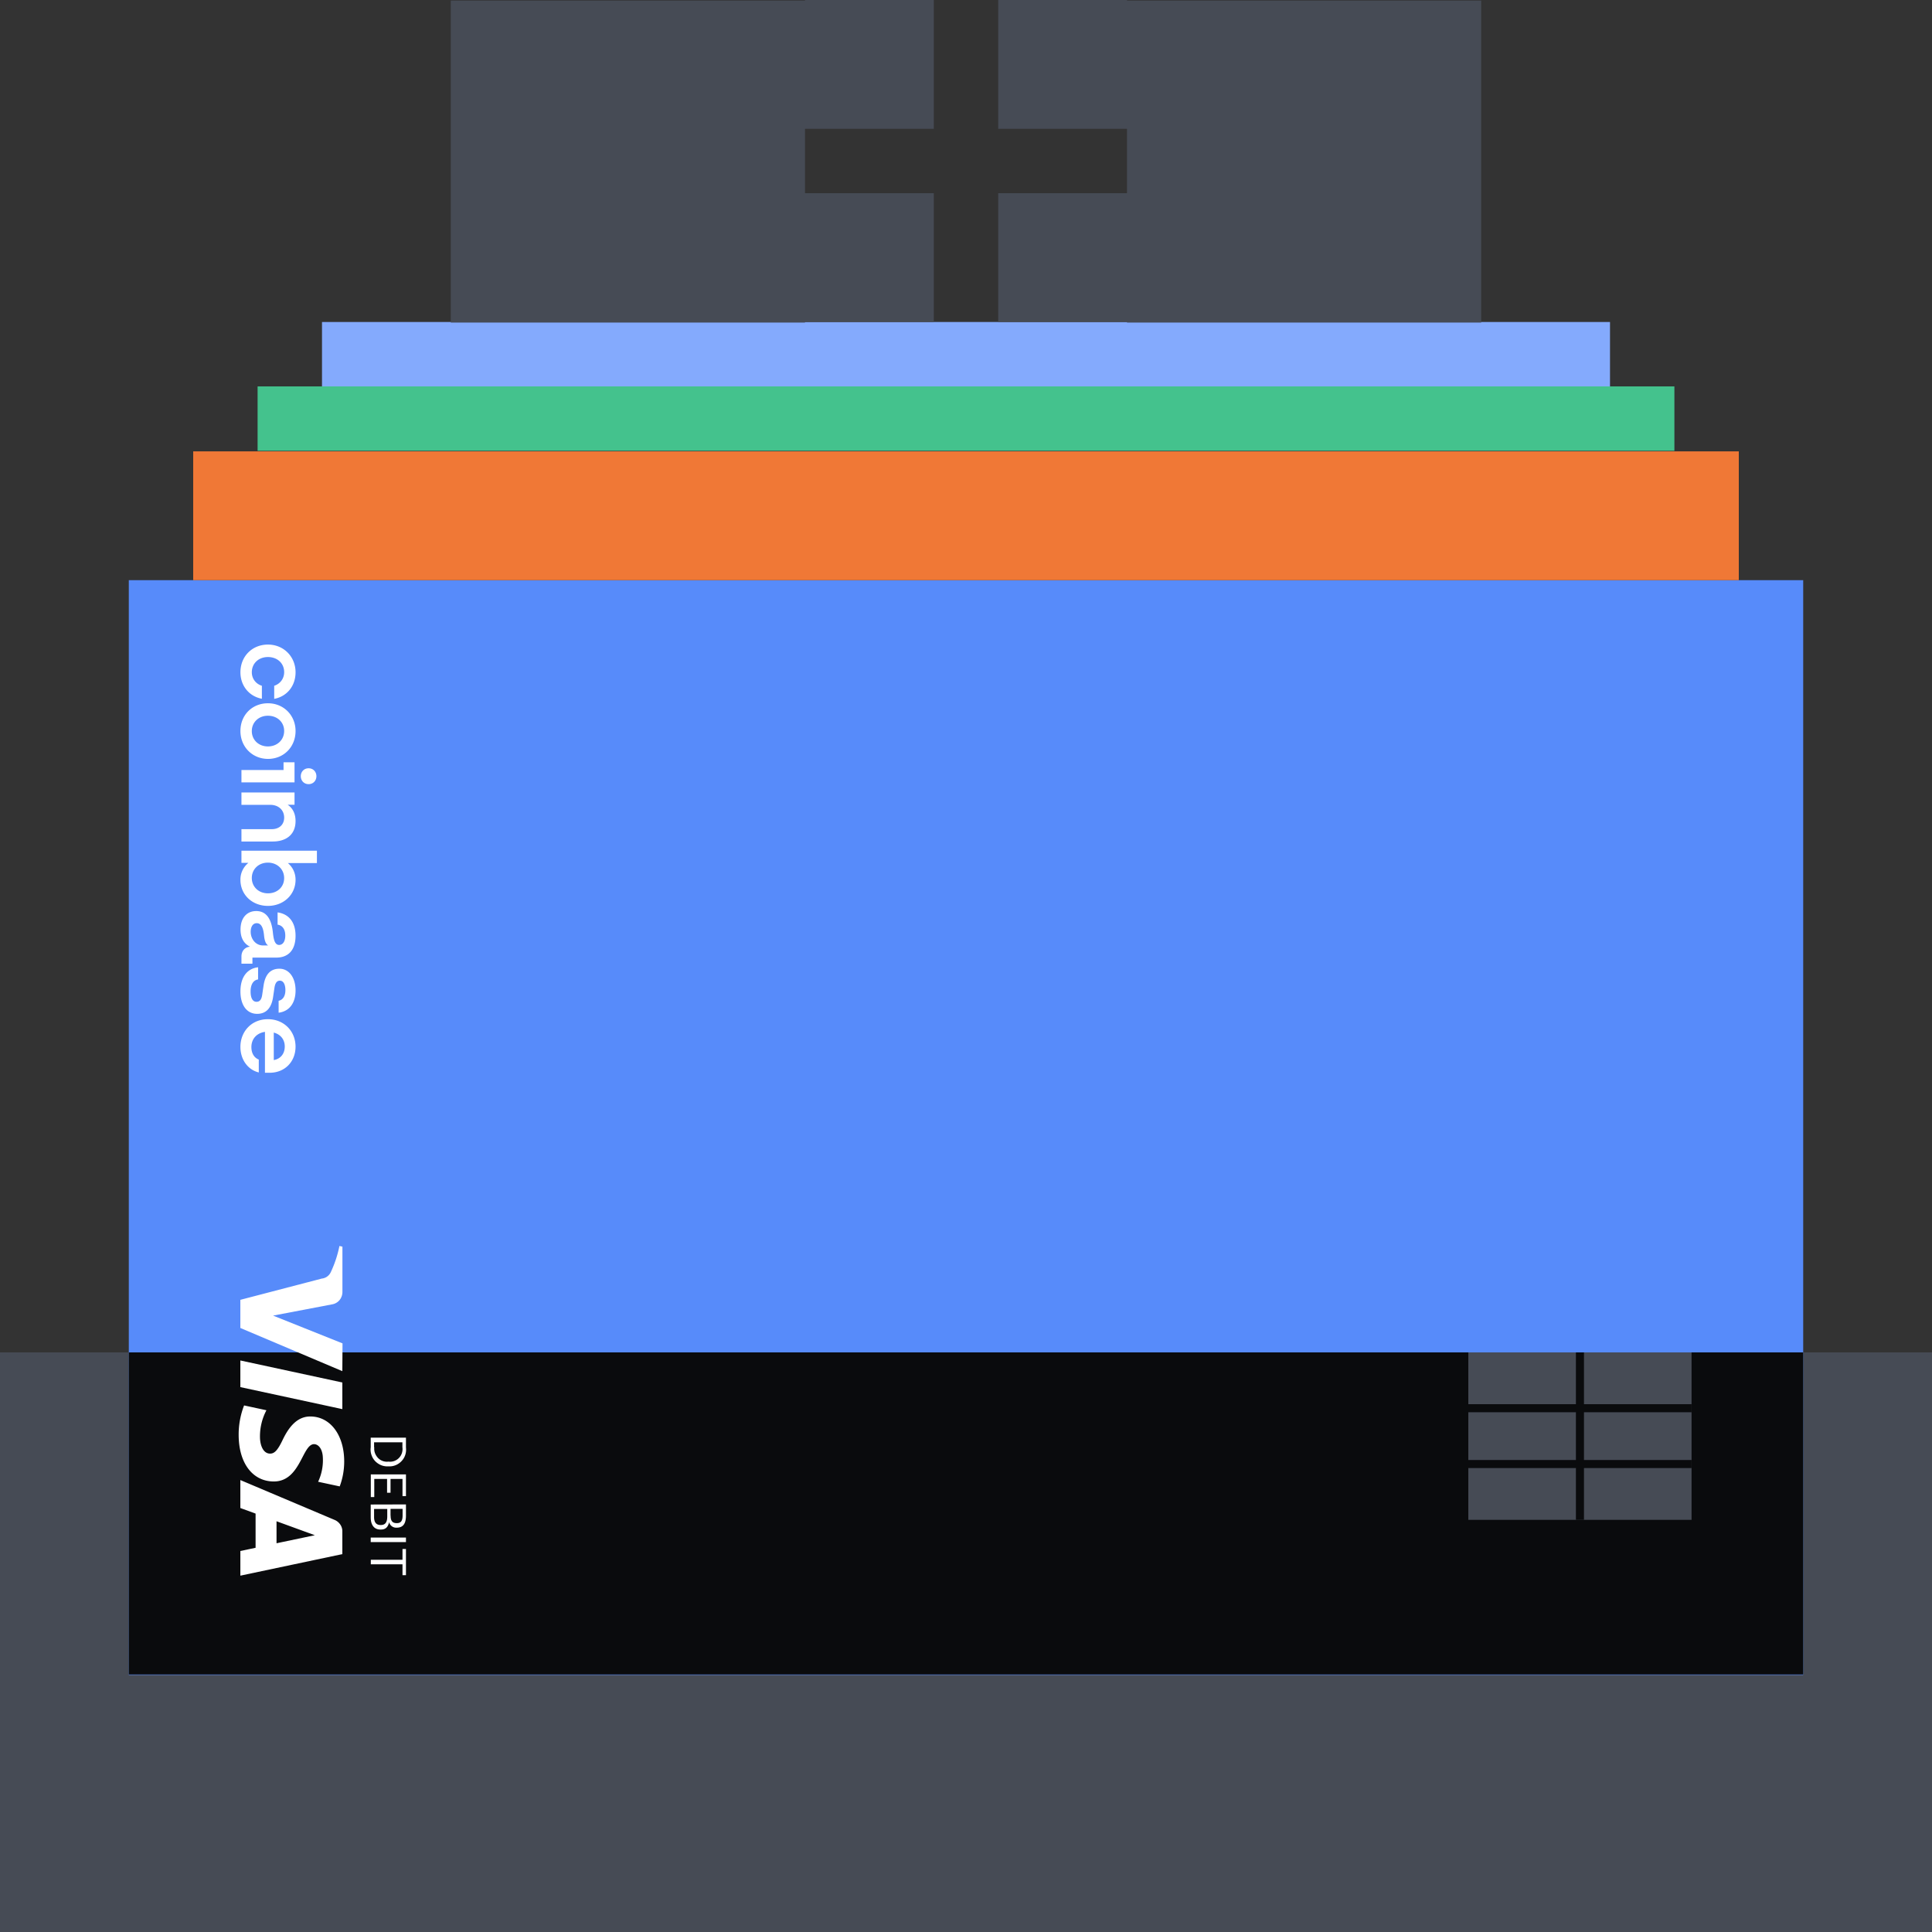<svg xmlns="http://www.w3.org/2000/svg" fill="none" viewBox="0 0 240 240"><rect x="0" y="0" width="240" height="240" fill="#333333" stroke="none"/><path fill="#464B55" d="M0 168h240v72H0z"/><path fill="#84AAFD" d="M40 40h160v8H40z"/><path fill="#578BFA" d="M224 72.07v136H16v-136z"/><path fill="#0A0B0D" d="M16 168h208v40.011H16z"/><path fill="#FFFFFF" d="M36.715 90.806c0-1.933-1.467-3.443-3.431-3.443s-3.418 1.472-3.418 3.442 1.48 3.468 3.43 3.468c1.94 0 3.419-1.471 3.419-3.468m-5.434.013c0-1.1.855-1.907 2.002-1.907 1.161 0 2.015.793 2.015 1.893 0 1.114-.867 1.92-2.015 1.92-1.147 0-2.002-.806-2.002-1.906m3.941 3.876v.96h-5.229v1.535h6.594v-2.495zM35.3 83.5c0 .807-.497 1.446-1.237 1.69v1.625c1.581-.295 2.653-1.6 2.653-3.302 0-1.932-1.467-3.442-3.432-3.442s-3.417 1.472-3.417 3.442c0 1.664 1.071 2.994 2.665 3.289v-1.613c-.74-.23-1.25-.87-1.25-1.676 0-1.114.855-1.894 2.002-1.894 1.161 0 2.016.768 2.016 1.881m-1.378 40.37.166-1.126c.076-.538.255-.921.676-.921.46 0 .688.499.688 1.177 0 .742-.318 1.215-.841 1.318v1.484c1.326-.167 2.104-1.19 2.104-2.764 0-1.625-.829-2.7-2.002-2.7-1.122 0-1.773.704-1.977 2.124l-.166 1.126c-.076.551-.293.858-.701.858-.523 0-.74-.538-.74-1.28 0-.908.37-1.42.931-1.497v-1.51c-1.288.141-2.193 1.152-2.193 2.994 0 1.677.765 2.79 2.079 2.79 1.173 0 1.785-.806 1.976-2.073m5.383-27.446c0-.563-.409-.986-.97-.986s-.969.422-.969.986c0 .563.408.985.97.985.56 0 .968-.422.968-.985m-4.975 22.532c1.429 0 2.385-.87 2.385-2.712 0-1.74-.88-2.713-2.232-2.905v1.523c.523.077.956.486.956 1.356 0 .781-.344 1.165-.765 1.165-.548 0-.688-.704-.778-1.574-.127-1.177-.535-2.636-2.066-2.636-1.186 0-1.95.883-1.95 2.291 0 1.1.458 1.791 1.185 2.137-.65.051-1.07.537-1.07 1.215v.896h1.364v-.755h2.971zm-1.658-1.509c-.88 0-1.53-.768-1.53-1.702 0-.576.242-1.063.752-1.063.65 0 .829.781.905 1.498.064.691.217 1.074.51 1.267zm4.044-8.151c0-.858-.358-1.574-.957-2.086h3.61v-1.535h-9.375v1.51h.867a2.66 2.66 0 0 0-.994 2.111c0 1.842 1.453 3.237 3.417 3.237 1.965 0 3.432-1.42 3.432-3.237m-5.434-.23c0-1.101.855-1.907 2.002-1.907 1.148 0 2.015.819 2.015 1.919 0 1.114-.854 1.894-2.015 1.894-1.147 0-2.002-.806-2.002-1.906m5.434-7.064c0-.998-.409-1.65-.983-2.034h.855v-1.523h-6.594v1.535h3.584c1.008 0 1.722.64 1.722 1.587 0 .883-.625 1.433-1.53 1.433h-3.776v1.535h3.89c1.658.001 2.831-.856 2.831-2.533m-3.215 31.26c1.888 0 3.214-1.382 3.214-3.238 0-1.97-1.48-3.416-3.43-3.416-2.054 0-3.418 1.548-3.418 3.442 0 1.6.944 2.853 2.282 3.173v-1.6c-.586-.23-.918-.793-.918-1.548 0-.985.612-1.728 1.684-1.894v5.08zm.51-4.991c.919.244 1.365.934 1.365 1.728 0 .87-.497 1.535-1.364 1.689z"/><path fill="#464B55" d="M210.133 168.001v20.8H182.4v-20.8z"/><path fill="#0A0B0D" fill-rule="evenodd" d="M195.766 188.8V168h1v20.8z" clip-rule="evenodd"/><path fill="#0A0B0D" fill-rule="evenodd" d="M210.132 175.434h-27.734v-1h27.734zm0 6.933h-27.734v-1h27.734z" clip-rule="evenodd"/><path fill="#F07836" d="M24 56.07h192v16H24z"/><path fill="#44C28D" d="M32 48h176v8H32z"/><path fill="#464B55" d="M140 .07h44v40h-44zm-84 0h44v40H56zM124 24h16v16h-16zm0-24h16v16h-16zm-24 0h16v16h-16zm0 24h16v16h-16z"/><path fill="#FFFFFF" d="m42.526 175.046-12.669-2.734v-3.309l12.669 2.734zm-8.175 13.929 4.76 1.736-4.76.998zm-4.493 3.696v3.063l12.668-2.676v-2.828a1.45 1.45 0 0 0-.256-.845 1.6 1.6 0 0 0-.673-.563l-11.74-4.964v3.474l1.893.692v4.248zm4.145-8.637c3.344.012 3.53-4.67 5.028-4.635.452.012.94.446 1.056 1.409a6.3 6.3 0 0 1-.569 3.262l2.682.575a8.8 8.8 0 0 0 .558-3.098c0-3.274-1.719-5.574-4.192-5.586-1.823-.023-2.845 1.643-3.449 2.899-.615 1.29-1.021 1.725-1.579 1.713-.847-.012-1.219-1.033-1.242-1.983a6.93 6.93 0 0 1 .801-3.403l-2.775-.599a10 10 0 0 0-.674 3.685c.012 3.473 1.719 5.75 4.355 5.761m8.523-13.705-12.669-5.363v-3.497l10.114-2.64a1.38 1.38 0 0 0 1.115-.786 14.2 14.2 0 0 0 1.08-3.262l.371.082v5.632c0 .364-.127.728-.36 1.01a1.53 1.53 0 0 1-.929.528l-7.326 1.396 8.627 3.45zm7.904 8.261v1.22c.035.305.012.61-.081.904a2 2 0 0 1-.453.774 2.1 2.1 0 0 1-.732.516 2.05 2.05 0 0 1-.882.153h-.058a2.1 2.1 0 0 1-.894-.153 2.2 2.2 0 0 1-.743-.516 2.05 2.05 0 0 1-.453-.786 2 2 0 0 1-.082-.904v-1.208zm-3.936 1.197c-.024.234 0 .481.08.704.082.223.21.434.373.61a1.53 1.53 0 0 0 1.288.469h.047a1.53 1.53 0 0 0 1.289-.469 1.55 1.55 0 0 0 .36-.61c.07-.223.093-.47.058-.704v-.622H46.47v.622zm3.936 3.367v2.699H50v-2.135h-1.486v1.713h-.43v-1.713h-1.59v2.253h-.43v-2.817zm0 3.731v1.397c0 .856-.267 1.49-1.138 1.49h-.023a.9.9 0 0 1-.593-.176.86.86 0 0 1-.336-.516c-.151.669-.476.927-1.045.927h-.024c-.824 0-1.219-.599-1.219-1.526v-1.584zm-1.905 1.385c0 .681.233.939.767.939h.023c.5 0 .697-.305.697-.951v-.821h-1.498v.833zm-2.055.188c0 .669.279.986.813.986h.023c.534 0 .801-.317.801-1.057v-.938H46.47zm3.96 2.546v.564h-4.378v-.564zm-.43 2.77v-1.349h.43v3.25H50v-1.349h-3.936v-.564H50z"/></svg>